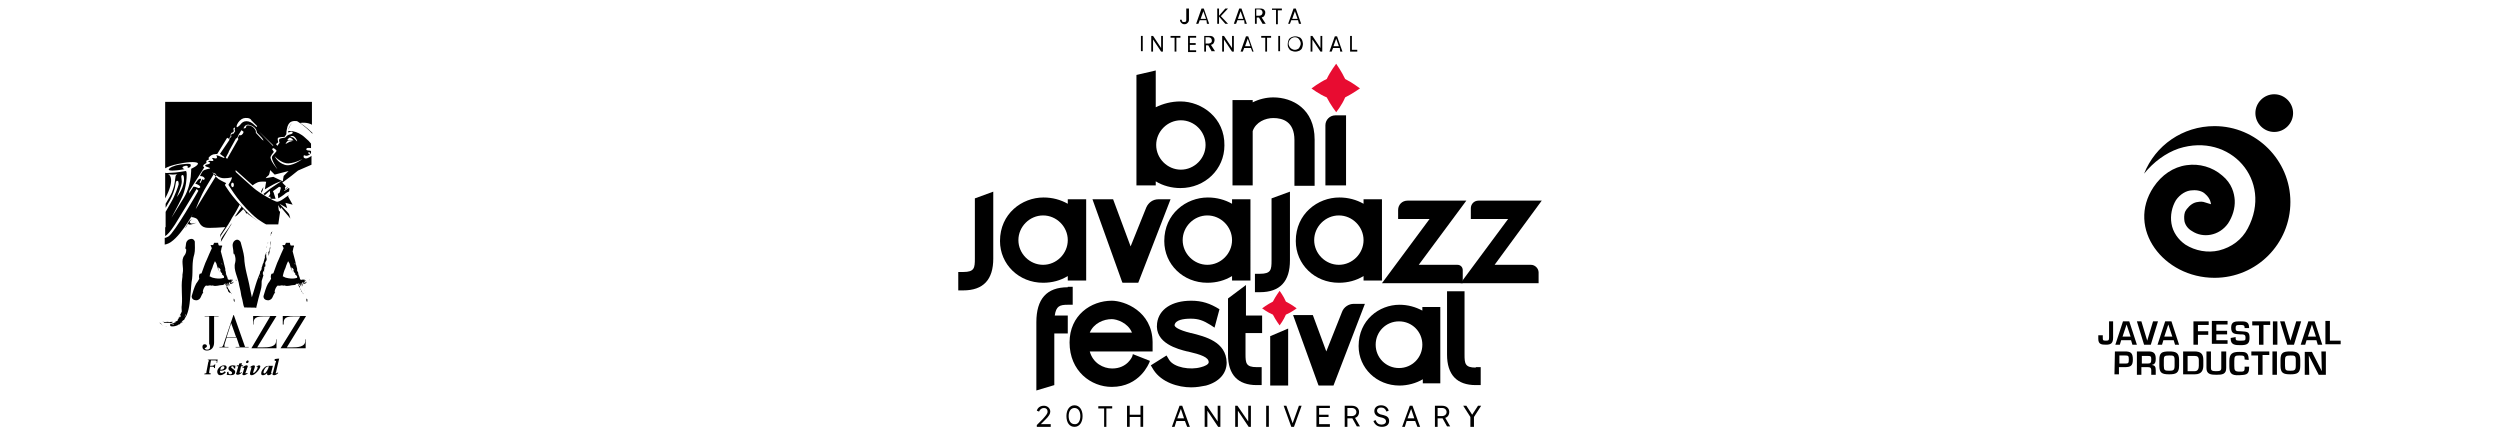 <?xml version="1.0" encoding="utf-8"?>
<!-- Generator: Adobe Illustrator 24.3.0, SVG Export Plug-In . SVG Version: 6.00 Build 0)  -->
<svg version="1.1" id="Layer_1" xmlns="http://www.w3.org/2000/svg" xmlns:xlink="http://www.w3.org/1999/xlink" x="0px" y="0px"
	 viewBox="0 0 557 97" style="enable-background:new 0 0 557 97;" xml:space="preserve">
<style type="text/css">
	.st0{fill:#E80C31;}
</style>
<g>
	<g>
		<g>
			<g>
				<path d="M485.4,33.1c11.5-3.7,21.1,7.1,15.4,17.8c-1.3,2.5-3.6,4.2-6.4,4.9c-2.5,0.6-5.3,0.1-7.5-1.3c-1.6-1.1-2.8-2.8-3.1-4.7
					c-0.3-1.8,0.1-3.7,1-5.2c0.9-1.3,2.3-2.2,3.7-2.2c1.1-0.1,2.2,0.2,2.8,0.8c1.3,1.1,1.3,2.3,1.3,2.3l-1.3-0.4
					c-0.5-0.2-1.1-0.2-1.6-0.1c-1,0.1-1.8,0.7-2.5,1.6c-0.1,0.2-0.3,0.4-0.4,0.7c-0.2,0.6-0.2,1.3-0.1,2c0.2,0.9,0.8,1.7,1.7,2.2
					c2.4,1.6,6,1.1,8-1.7c1-1.5,1.6-3.4,1.5-5.2c-0.1-1.5-0.6-3.7-2.8-5.5c-2.2-1.9-5.1-2.7-7.9-2.3c-3,0.4-5.6,2.2-7.4,4.9
					c-6.1,9.2,2.2,20.2,13.6,20.2c9.4,0,16.9-7.6,16.9-16.9s-7.6-16.9-16.9-16.9c-7.1,0-13.2,4.3-15.7,10.6
					C479.8,36.1,482.5,34.1,485.4,33.1z"/>
			</g>
			<path d="M510.9,25.2c0,2.3-1.9,4.2-4.2,4.2c-2.3,0-4.2-1.9-4.2-4.2s1.9-4.2,4.2-4.2S510.9,22.9,510.9,25.2z"/>
		</g>
		<g>
			<path d="M470.8,71.6v3.6c0,1.3-0.5,1.6-1.6,1.6c-1,0-1.7-0.1-1.7-1.3v-0.8h1v0.4c0,0.7,0,0.8,0.7,0.8c0.6,0,0.7-0.1,0.7-0.7v-3.6
				H470.8z"/>
			<path d="M472.6,75.8l-0.3,1h-1l1.7-5.2h1.4l1.7,5.2h-1l-0.3-1H472.6z M473.8,72.3L473.8,72.3l-0.9,2.7h1.8L473.8,72.3z"/>
			<path d="M480.8,71.6l-1.6,5.2h-1.5l-1.6-5.2h1l1.3,4.3l0,0l1.3-4.3H480.8L480.8,71.6z"/>
			<path d="M482,75.8l-0.3,1h-1l1.7-5.2h1.4l1.7,5.2h-0.9l-0.3-1H482z M483.1,72.3L483.1,72.3l-0.9,2.7h1.8L483.1,72.3z"/>
			<path d="M489.7,73.8h2.3v0.8h-2.3v2.2h-1v-5.2h3.4v0.8h-2.4V73.8L489.7,73.8z"/>
			<path d="M493.8,73.7h2.4v0.8h-2.4v1.3h2.5v0.8h-3.5v-5.1h3.5v0.8h-2.5V73.7L493.8,73.7z"/>
			<path d="M498.1,75.1v0.2c0,0.6,0.2,0.6,1.2,0.6s1-0.1,1-0.7c0-0.7-0.4-0.7-1.2-0.7c-1.1-0.1-2,0-2-1.5c0-1.4,0.9-1.4,2.1-1.4
				c1,0,1.9,0,1.9,1.4v0.1h-1V73c0-0.5-0.2-0.6-0.9-0.6c-1,0-1.1,0.1-1.1,0.7s0.1,0.7,1.1,0.7c1.6,0.1,2,0.1,2,1.5s-0.7,1.6-2,1.6
				c-1.1,0-2.2,0-2.2-1.4v-0.2L498.1,75.1L498.1,75.1z"/>
			<path d="M504.3,76.8h-1v-4.3h-1.5v-0.9h4v0.8h-1.5V76.8L504.3,76.8z"/>
			<path d="M507.4,76.8h-1v-5.2h1V76.8L507.4,76.8z"/>
			<path d="M512.7,71.6l-1.6,5.2h-1.5l-1.6-5.2h1l1.3,4.3l0,0l1.3-4.3H512.7L512.7,71.6z"/>
			<path d="M513.9,75.8l-0.3,1h-1l1.7-5.2h1.4l1.7,5.2h-1l-0.3-1H513.9z M515.1,72.3L515.1,72.3l-0.9,2.7h1.8L515.1,72.3z"/>
			<path d="M519.1,75.9h2.4v0.8h-3.4v-5.2h1V75.9L519.1,75.9z"/>
			<path d="M471.2,78.3h2.2c1.3,0,1.8,0.3,1.8,1.8c0,1.4-0.5,1.7-1.8,1.7h-1.3v1.6h-1L471.2,78.3L471.2,78.3z M473.5,81
				c0.7,0,0.8-0.1,0.8-0.9s-0.1-0.9-0.8-0.9h-1.3V81H473.5L473.5,81z"/>
			<path d="M477.1,81.8v1.7h-1v-5.2h2.6c1.1,0,1.6,0.4,1.6,1.6c0,0.7-0.1,1.3-0.9,1.4l0,0c0.7,0.1,0.9,0.4,0.9,1.2v1h-1v-1
				c0-0.4-0.1-0.7-0.7-0.7H477.1L477.1,81.8z M478.4,81c0.7,0,0.9-0.1,0.9-0.9c0-0.7-0.1-0.8-0.8-0.8h-1.3V81H478.4z"/>
			<path d="M485.5,80.2v1.3c0,1.6-0.7,1.9-2.2,1.9c-1.6,0-2.2-0.3-2.2-1.9v-1.3c0-1.6,0.5-1.9,2.2-1.9
				C484.8,78.3,485.5,78.6,485.5,80.2z M482.1,80.2v1.3c0,1,0.2,1.1,1.2,1.1c0.9,0,1.2-0.1,1.2-1.1v-1.3c0-1-0.3-1-1.2-1
				C482.2,79.2,482.1,79.4,482.1,80.2z"/>
			<path d="M486.4,78.3h2.5c1.4,0,2,0.5,2,1.9v1.2c0,1-0.3,2-1.9,2h-2.6V78.3L486.4,78.3z M489,82.7c0.7,0,0.9-0.6,0.9-1.2v-1.2
				c0-0.8-0.3-1-1-1h-1.5v3.4L489,82.7L489,82.7z"/>
			<path d="M496,78.3V82c0,1.4-0.9,1.5-2.2,1.5c-1.2,0-2.2-0.1-2.2-1.5v-3.7h1V82c0,0.5,0.2,0.7,1.1,0.7s1.2-0.1,1.2-0.7v-3.7H496z"
				/>
			<path d="M500.1,80.1v-0.2c0-0.6-0.2-0.7-1.1-0.7c-1,0-1.2,0.1-1.2,1.2v1.1c0,1,0.1,1.3,1.2,1.3c0.8,0,1.1,0,1.1-0.7v-0.4h1V82
				c0,1.6-0.9,1.5-2.2,1.6c-1.8,0.1-2.2-0.5-2.2-2v-1.2c0-1.6,0.7-2,2.2-2c1.3,0,2,0,2.1,1.5v0.3L500.1,80.1L500.1,80.1z"/>
			<path d="M504.1,83.5h-1v-4.3h-1.5v-0.9h4v0.8h-1.5V83.5L504.1,83.5z"/>
			<path d="M507.3,83.5h-1v-5.2h1V83.5z"/>
			<path d="M512.5,80.2v1.3c0,1.6-0.7,1.9-2.2,1.9c-1.6,0-2.2-0.3-2.2-1.9v-1.3c0-1.6,0.5-1.9,2.2-1.9
				C511.8,78.3,512.5,78.6,512.5,80.2z M509.1,80.2v1.3c0,1,0.2,1.1,1.2,1.1c0.9,0,1.2-0.1,1.2-1.1v-1.3c0-1-0.3-1-1.2-1
				C509.3,79.2,509.1,79.4,509.1,80.2z"/>
			<path d="M517.2,78.3h1v5.2h-1.6l-2.2-4.3l0,0l0.1,4.3h-1v-5.1h1.6l2.2,4.3l0,0L517.2,78.3z"/>
		</g>
	</g>
	<g>
		<g>
			<g>
				<g>
					<g>
						<path d="M36.2,72.5l0.2,0.1c-0.1,0-0.1-0.1-0.1-0.1C36.3,72.5,36.2,72.5,36.2,72.5z"/>
						<polygon points="36.7,72.7 36.7,72.7 36.8,72.7 						"/>
						<path d="M37.1,72.8c-0.1-0.1-0.1-0.1-0.2-0.1C37,72.8,37.1,72.8,37.1,72.8z"/>
						<path d="M36.8,72.6C36.8,72.7,36.8,72.7,36.8,72.6L36.8,72.6l0.2,0.1L36.8,72.6z"/>
						<path d="M36.8,72.6L36.8,72.6L36.8,72.6z"/>
						<path d="M37.1,71.9C37.2,71.9,37.1,72.1,37.1,71.9c0.3,0.1,0.5,0,0.6,0c0.1-0.1,0.1,0.2,0.3,0.1c0.2,0,0.7-0.3,0.4-0.3
							c-0.4,0-0.7,0.1-1,0c-0.3,0-0.7,0.1-1,0c-0.1,0-0.1-0.1-0.2-0.1c0.1,0.1,0.1,0.1,0.3,0.2C36.6,72,36.8,71.9,37.1,71.9z"/>
						<path d="M35.5,71.9C35.6,71.9,35.6,72,35.5,71.9c0.2,0.2,0.4,0.3,0.6,0.4v-0.1c-0.1-0.1-0.1,0-0.1,0.1
							C35.9,72.1,35.7,71.9,35.5,71.9C35.6,71.7,35.5,71.8,35.5,71.9z"/>
						<path d="M38.1,72.7c0.6,0.1,1.2-0.1,1.6-0.3c0-0.1,0-0.1,0.1-0.1s0.1,0,0.1,0l0.2-0.1l0.1-0.1l0,0c0-0.1,0-0.1-0.1-0.1H40h0.1
							c0,0,0.1,0,0.1-0.1s0.1-0.1,0.1-0.1c-0.1,0.1-0.1,0.1-0.1,0.1L40.1,72v0.1c0.1-0.1,0.3-0.2,0.4-0.4l0.1-0.1
							c0.1-0.1,0.1-0.2,0.2-0.2l0.1-0.1l0,0H41l0.2-0.4c0-0.1,0-0.2,0-0.3c0,0,0.1,0,0.1-0.1c-0.1-0.1-0.1-0.1-0.1-0.1
							c-0.1,0.1-0.2,0.1-0.2,0.1c-0.1,0.1,0.1,0.3-0.1,0.3c0.2,0,0-0.2,0.1-0.3c0.1-0.1,0.1-0.1,0.2-0.1c0-0.1,0.1-0.3,0.2-0.4
							c0.1,0.2-0.1,0.3-0.2,0.4c0,0.1,0,0.1,0.1,0.1c-0.1,0-0.1,0.1-0.1,0.1c0,0.1,0,0.2,0,0.3c0.1-0.2,0.3-0.5,0.4-0.7
							c0.7-1.7,0.7-3.4,0.9-5.2c0.1-1,0.1-1.9,0.3-2.9c0.2-1.9-0.1-3.6,0.5-5.5c0.2-0.7,0.1-2.1,0.1-2.8c-0.4-1-1.3-0.4-1.4-0.4
							c-0.8,0.6-0.4,1-0.8,2.2c0.3-0.8,0.5,0.6-0.1,1.3c-0.9,1.1-0.1,2.6-0.4,4c-0.1,0.3,0,0.7-0.1,1.1c-0.3,2.1,0.1,4.1-0.1,6
							c-0.1,0.5,0,1,0,1.4c-0.1,0.3-0.3,0.6-0.4,0.8c-0.1,0.3-0.2,0.6-0.4,0.9c0.1-0.3,0.2-0.5,0.4-0.9c0.1-0.2,0.2,0.3,0.1,0.4
							c0,0.1-0.3,0.1-0.3,0.1c-0.1,0.1-0.1,0.3-0.1,0.4S39.7,71,39.7,71c-0.1,0.1-0.1,0.5-0.2,0.5c-0.1,0-0.2,0.1-0.3,0.1
							s-0.1,0-0.1,0.1S39,71.8,39,71.8c0.1,0.1,0.1,0.1,0.1,0.2c-0.1,0-0.1-0.1-0.2-0.1c0.1,0,0.1,0.1,0.2,0.1
							C39,71.9,39,71.9,39,71.8c-0.2,0.2-0.6,0.3-1,0.4l0,0c0.2,0,0.4,0.1,0.7,0.1c-0.1-0.1-0.1-0.1,0-0.1l0.1,0.1
							c-0.2,0.1-0.4,0.1-0.6-0.1l-0.1,0.1C38,72.2,38,72.2,38,72.2h-0.1C37.8,72.6,38.1,72.7,38.1,72.7z"/>
						<path d="M40.4,72L40.4,72l0.3-0.2C40.5,71.7,40.4,71.8,40.4,72z"/>
					</g>
				</g>
				<g>
					<g>
						<path d="M59.7,54l-0.1,0.3c0-0.1,0.1-0.1,0.1-0.1C59.8,54.1,59.7,54.1,59.7,54z"/>
						<polygon points="59.5,54.6 59.5,54.7 59.5,54.7 						"/>
						<path d="M59.4,55.2c0.1-0.1,0.1-0.2,0.1-0.3C59.4,55,59.4,55,59.4,55.2z"/>
						<path d="M59.6,54.7C59.5,54.7,59.5,54.7,59.6,54.7L59.6,54.7L59.6,54.7C59.5,54.8,59.5,54.7,59.6,54.7z"/>
						<path d="M59.6,54.7L59.6,54.7L59.6,54.7z"/>
						<path d="M60.3,55.1c0,0.1-0.2,0-0.2,0.1c0,0.3,0,0.5-0.1,0.7c0,0.1-0.3,0.2-0.2,0.4c0,0.3,0.1,1,0.1,0.6
							c0.1-0.6,0.2-1,0.3-1.5c0.1-0.4,0.1-0.9,0.1-1.3c0-0.1,0.1-0.2,0.1-0.4c-0.1,0.1-0.1,0.3-0.2,0.4
							C60.2,54.4,60.3,54.7,60.3,55.1z"/>
						<path d="M60.5,51.7C60.5,51.8,60.5,51.8,60.5,51.7c-0.2,0.3-0.2,0.5-0.2,0.8l0.1-0.1c0-0.1,0-0.1-0.1-0.1
							c0.2-0.2,0.3-0.5,0.4-0.8C60.6,51.7,60.5,51.7,60.5,51.7z"/>
						<polygon points="60.7,51.5 60.7,51.7 60.7,51.7 						"/>
						<path d="M59.3,56.4c-0.2,0.7-0.4,1.4-0.6,2.1c0,0.1,0.1,0.1,0,0.1c-0.1,0.1-0.1,0.1-0.1,0.1L58.5,59v0.1l0,0
							c0,0.1,0.1,0.1,0.1,0l0.1-0.1l-0.1,0.1c-0.1,0.1-0.1,0.1-0.1,0.1s-0.1,0.2-0.1,0.3c0-0.1,0.1-0.2,0.1-0.3v-0.1V59l-0.2,0.7
							v0.1c0,0.1-0.1,0.3-0.1,0.4l-0.1,0.1l0,0L58,60.4l-0.1,0.5c0,0.1,0,0.2,0,0.4l-0.1,0.1c0.1,0.1,0.1,0.1,0.1,0.2
							c0.1-0.1,0.2-0.1,0.2-0.2c0.1-0.1-0.1-0.3,0.1-0.4c-0.2,0.1,0.1,0.3-0.1,0.4c-0.1,0.1-0.1,0.1-0.2,0.2c0,0.1-0.1,0.4-0.2,0.5
							c0-0.2,0.1-0.4,0.2-0.5c0-0.1,0-0.1-0.1-0.2c0.1,0,0.1-0.1,0.1-0.1c0-0.1,0-0.2,0-0.4l-0.4,1c-0.4,1-0.7,2.1-1,3.1L56,66.6
							l-0.3,0.8l-0.1,0.4L55.5,68l-0.1,0.1l0,0l0,0l0,0l0,0c-0.9,0,1.2,0,1,0l0,0V68c-0.2-1.3-0.4-2.5-0.7-3.7
							c-0.4-2.4-1.2-4.4-1.3-7c-0.1-1-0.6-2.6-0.8-3.4c-0.7-1-1.4-0.2-1.5-0.1c-0.6,0.9,0,1.3-0.1,3c0-1,0.7,0.6,0.4,1.7
							c-0.5,1.6,0.7,3.4,0.9,5.1c0.1,0.4,0.2,0.9,0.3,1.3c0.1,0.7,0.2,1.3,0.4,1.9l0.2,1l0.1,0.4l0.1,0.2v0.1l0,0l0,0l0,0
							c5.4,0.1,1.5,0,2.7,0.1l0,0l0,0v-0.1c0.3-1.3,0.6-2.5,1-3.9c0.2-0.7,0.2-1.4,0.2-2c0.1-0.4,0.3-0.9,0.4-1.3
							c0.1-0.6,0.2-1,0.3-1.6c-0.1,0.5-0.1,0.9-0.3,1.5c-0.1,0.4-0.2-0.4-0.1-0.6c0-0.1,0.3-0.2,0.2-0.4c0.1-0.2,0.1-0.5,0.1-0.7
							c0-0.1,0.2-0.1,0.2-0.1c0.1-0.4-0.1-0.7,0-0.9c0.1-0.1,0.1-0.3,0.2-0.4c0.1-0.1,0.1-0.1,0.1-0.3v-0.2c-0.1,0-0.1,0-0.2,0
							c0.1-0.1,0.1-0.2,0.1-0.3c-0.1,0.1-0.1,0.2-0.1,0.3c0.1,0,0.1,0,0.2,0C59.3,57.4,59.3,56.8,59.3,56.4L59.3,56.4
							c0,0.2-0.1,0.5-0.3,0.7c0.1-0.1,0.1-0.1,0.1,0.1L59,57.3c0-0.3,0-0.5,0.2-0.7C59.2,56.5,59.2,56.4,59.3,56.4
							C59.3,56.3,59.4,56.3,59.3,56.4l0.2-0.2C59.5,56,59.3,56.4,59.3,56.4z"/>
						<path d="M58.4,59.4L58.4,59.4l-0.2,0.4C58.3,59.7,58.4,59.5,58.4,59.4z"/>
					</g>
				</g>
				<path d="M68.3,62.1L68.3,62.1L68.3,62.1C68.3,62.2,68.3,62.2,68.3,62.1z M69,62.4c-0.1-0.1-0.1-0.1-0.2,0H69
					C69,62.5,69,62.4,69,62.4C69,62.5,69,62.5,69,62.4C69.1,62.4,69.1,62.4,69,62.4C69,62.3,69,62.4,69,62.4z M69.1,62.4L69.1,62.4
					L69.1,62.4L69.1,62.4L69.1,62.4z M68.1,62.1L68.1,62.1C68,62.2,68.1,62.2,68.1,62.1z M68.2,62.1L68.2,62.1L68.2,62.1
					C68.2,62.2,68.1,62.1,68.2,62.1z M68.4,62.8C68.5,62.8,68.5,62.8,68.4,62.8L68.4,62.8c-0.1-0.1-0.2,0.1-0.3,0.2
					c0,0,0-0.2-0.1-0.1S67.9,63,67.8,63c0,0.1-0.1-0.2-0.1-0.1s-0.2,0.4-0.1,0.4c0.1-0.1,0.3-0.1,0.4-0.1
					C68.2,63,68.3,62.9,68.4,62.8z M68.2,62.1L68.2,62.1L68.2,62.1L68.2,62.1z M68.2,62.1L68.2,62.1L68.2,62.1L68.2,62.1z
					 M68.3,66.5L68.3,66.5C68.3,66.7,68.3,66.7,68.3,66.5c-0.1,0.4,0,0.6,0.1,0.8c0.1-0.1,0.1-0.1,0.1-0.1c-0.1-0.1-0.1-0.1-0.1-0.1
					C68.6,66.9,68.5,66.7,68.3,66.5z M67.9,64.7L67.9,64.7L67.9,64.7L67.9,64.7z M67.8,64.5c0-0.1-0.1-0.1-0.1-0.2
					C67.8,64.4,67.8,64.5,67.8,64.5z M68,65.2C68,65.3,68.1,65.3,68,65.2V65C68,65.1,68,65.1,68,65.2z M67.1,64.8
					C67,64.7,67.2,64.7,67.1,64.8c0-0.3-0.2-0.5-0.3-0.6s0.1-0.3,0-0.4s-0.1-0.1-0.2-0.3c0.1,0,0.1-0.1,0.2-0.1
					c0.1,0.1,0.1,0.3,0.3,0.4l0,0C67,63.7,67,63.4,67,63.2c0-0.1,0.1-0.1,0.1-0.1c0.1,0.1,0.1,0.3,0.1,0.4l0.1,0.1
					c0,0.1-0.1,0.1-0.1,0.1l0.1,0.1c0.1-0.1,0.1-0.5,0.1-0.5c-0.1-0.1-0.1-0.3-0.1-0.4c0,0,0,0,0.1,0l0.1,0.1h0.1l0.1-0.1
					c0.1-0.1,0.3-0.2,0.4-0.4l0,0c-0.1,0-0.1,0-0.2-0.1c0.1,0.1,0.1,0.1,0,0.1l-0.1-0.1c0.1-0.1,0.1-0.1,0.2,0.1c0,0,0-0.1,0.1-0.1
					v0.1H68c-0.1-0.1-0.1-0.2-0.1-0.2c-0.2,0-0.4,0-0.6,0c0,0.1,0,0.1-0.1,0.1c0-0.1,0-0.1-0.1-0.1H67l0,0l0,0v0.1v-0.1l0,0l0,0l0,0
					l0,0l0,0l0,0h-0.1c-0.1-0.2-0.1-0.4-0.2-0.7c-0.1,0-0.1-0.1-0.1-0.1c0-0.1,0-0.1,0-0.1l-0.1-0.2l-0.1-0.1l0,0
					c-0.1-0.1-0.1,0-0.1,0l-0.1,0.1c0,0,0-0.1,0.1-0.1c0-0.1,0-0.1,0-0.1l-0.1-0.1c0,0,0,0.1,0.1,0.1l0,0l0.1,0.1l0.1,0.1l-0.1-0.6
					l-0.1-0.1c-0.1-0.1-0.1-0.2-0.1-0.4V60l0,0v-0.1l-0.1-0.4l-0.2-0.8c-0.2-1-0.5-1.8-0.7-2.7v-0.1c0.1-0.1,0.1-0.2,0.1-0.4
					l0.1-0.4l0.1-0.2v-0.2l0,0l0,0c-0.2,0-0.4,0-0.7,0l-0.1-0.1l-0.1-0.4v-0.1l0,0l0,0l0,0c-0.1,0-1.6,0-0.9,0l0,0l0,0v0.1l-0.1,0.1
					l-0.1,0.3c-2.1,0,0.3,0-0.6,0l0,0l0,0l0,0l0.3,0.7c-0.4,0.8-0.7,1.6-1.1,2.5c-0.5,1-0.8,2.1-1.2,3.1c-0.1,0-0.2,0.1-0.4,0.1
					c-0.2,0.3-0.2,0.8-0.1,1.1c-0.2,0.4-0.4,0.7-0.7,1.1c-0.4,0.7-0.8,2.1-1,2.8c0,1,1.1,0.9,1.2,0.9c1-0.3,0.7-0.9,1.5-1.9
					c-0.4,0.6-0.2-0.9,0.5-1.4c0.4,0.2,0.7-0.1,1.1,0c0.1,0.1,0.2,0,0.4,0c0.7,0.3,1.4-0.1,2.2-0.1c0.2,0,0.4-0.2,0.5-0.3
					s0.2,0.1,0.3,0.1c0.1,0.4,0.3,0.7,0.5,1.1c0.2,0.3,0.4,0.6,0.6,1c0.1,0.1,0.1,0.2,0.1,0.3c0-0.1,0-0.3-0.1-0.4
					C67.5,65.3,67.2,65.1,67.1,64.8z M65.7,58.6c0.1,0.1,0.1,0.3,0.1,0.4C65.7,58.9,65.6,58.8,65.7,58.6z M64.3,62
					c-0.4-0.1-0.7-0.1-1-0.3c-0.1-0.1-0.2-0.1-0.3-0.1c0.1-0.6,0.3-1.3,0.6-1.9c0.1-0.3,0.2-0.7,0.4-1.1c0.1-0.1,0.1-0.3,0.2-0.4
					c0.1,0.1,0.2,0.4,0.3,0.5c0.1,0.4,0.2,0.7,0.3,1c0.1,0.4,0.4,0.8,0.6,1.2c-0.2-0.4-0.4-0.7-0.5-1.2c-0.1-0.3,0.4,0.1,0.5,0.3
					c0.1,0.1-0.1,0.3,0,0.4c0.1,0.2,0.2,0.4,0.4,0.5c0.1,0.1-0.1,0.1-0.1,0.1c0.1,0.3,0.5,0.4,0.5,0.6c0,0.1,0,0.2,0,0.3
					C65.5,62.1,65,62.1,64.3,62z M66.1,62.3C66.1,62.3,66.1,62.2,66.1,62.3L66.1,62.3C66.2,62.4,66.2,62.4,66.1,62.3
					C66.1,62.4,66.1,62.3,66.1,62.3z M66.4,63.3c0.1-0.1,0.1-0.2,0.1-0.2c0-0.1,0.1,0.2,0.1,0.1h0.1c0,0.1,0.1,0.1,0.1,0.1
					c-0.1,0-0.1,0.1-0.2,0.1S66.4,63.4,66.4,63.3z M68.6,67.5L68.6,67.5L68.6,67.5L68.6,67.5L68.6,67.5z M67.8,64.7
					C67.8,64.6,67.9,64.6,67.8,64.7L67.8,64.7C67.9,64.6,67.8,64.7,67.8,64.7z M67.9,64.7L67.9,64.7L67.9,64.7L67.9,64.7z
					 M67.8,64.7C67.8,64.8,67.7,64.8,67.8,64.7L67.8,64.7z"/>
				<path d="M52.1,62.1L52.1,62.1C52,62.1,52,62.1,52.1,62.1C52.1,62.2,52.1,62.2,52.1,62.1z M52.7,62.4c-0.1-0.1-0.1-0.1-0.2,0
					l0.1,0.1c0.1,0,0.1-0.1,0-0.1C52.7,62.5,52.7,62.5,52.7,62.4L52.7,62.4C52.7,62.3,52.7,62.4,52.7,62.4z M52.8,62.4L52.8,62.4
					L52.8,62.4L52.8,62.4L52.8,62.4z M51.8,62.1L51.8,62.1C51.8,62.2,51.8,62.2,51.8,62.1z M51.9,62.1L51.9,62.1L51.9,62.1
					C51.9,62.2,51.8,62.1,51.9,62.1z M52.1,62.8C52.2,62.8,52.2,62.8,52.1,62.8L52.1,62.8c-0.1-0.1-0.2,0.1-0.3,0.2
					c0,0,0-0.2-0.1-0.1S51.6,63,51.5,63c0,0.1-0.1-0.2-0.1-0.1c-0.1,0.1-0.2,0.4-0.1,0.4c0.1-0.1,0.3-0.1,0.4-0.1
					C51.9,63,52,62.9,52.1,62.8z M51.9,62.1L51.9,62.1L51.9,62.1L51.9,62.1z M51.9,62.1L51.9,62.1L51.9,62.1L51.9,62.1z M52.1,66.5
					L52.1,66.5C52.1,66.7,52.1,66.7,52.1,66.5c-0.1,0.4,0,0.6,0.1,0.8c0.1-0.1,0.1-0.1,0.1-0.1c-0.1-0.1-0.1-0.1-0.1-0.1
					C52.4,66.9,52.2,66.7,52.1,66.5z M51.6,64.7L51.6,64.7L51.6,64.7L51.6,64.7z M51.5,64.5c0-0.1-0.1-0.1-0.1-0.2
					C51.5,64.4,51.5,64.5,51.5,64.5z M51.8,65.2C51.8,65.3,51.9,65.3,51.8,65.2V65C51.8,65.1,51.8,65.1,51.8,65.2z M50.8,64.8
					C50.7,64.7,50.9,64.7,50.8,64.8c0-0.3-0.2-0.5-0.3-0.6s0.1-0.3,0-0.4s-0.1-0.1-0.2-0.3c0.1,0,0.1-0.1,0.2-0.1
					c0.1,0.1,0.1,0.3,0.3,0.4l0,0c-0.1-0.1-0.1-0.4-0.1-0.6c0-0.1,0.1-0.1,0.1-0.1c0.1,0.1,0.1,0.3,0.1,0.4l0.1,0.1
					c0,0.1-0.1,0.1-0.1,0.1l0.1,0.1c0.1-0.1,0.1-0.5,0.1-0.5C51,63.2,51,63,51,62.9c0,0,0,0,0.1,0l0.1,0.1h0.1l0.1-0.1
					c0.1-0.1,0.3-0.2,0.4-0.4l0,0c-0.1,0-0.1,0-0.2-0.1c0.1,0.1,0.1,0.1,0,0.1l-0.1-0.1c0.1-0.1,0.1-0.1,0.2,0.1c0,0,0-0.1,0.1-0.1
					v0.1h0.1c-0.1-0.1-0.1-0.2-0.1-0.2c-0.2,0-0.4,0-0.6,0c0,0.1,0,0.1-0.1,0.1c0-0.1,0-0.1-0.1-0.1h-0.1l0,0l0,0v0.1v-0.1l0,0l0,0
					l0,0l0,0l0,0l0,0h-0.1c-0.1-0.2-0.1-0.4-0.2-0.7c-0.1,0-0.1-0.1-0.1-0.1v-0.1l-0.1-0.2l-0.1-0.1l0,0c-0.1-0.1-0.1,0-0.1,0
					l-0.1,0.1c0,0,0-0.1,0.1-0.1c0-0.1,0-0.1,0-0.1l-0.1-0.1c0,0,0,0.1,0.1,0.1l0,0l0.1,0.1l0.1,0.1l-0.1-0.6v-0.1
					c-0.1-0.1-0.1-0.2-0.1-0.4V60l0,0v-0.1l-0.1-0.4l-0.2-0.8c-0.2-1-0.5-1.8-0.7-2.7v-0.1c0.1-0.1,0.1-0.2,0.1-0.4l0.1-0.4l0.1-0.2
					v-0.2l0,0l0,0c-0.2,0-0.4,0-0.7,0l-0.1-0.1l-0.1-0.4v-0.1l0,0l0,0l0,0c-0.1,0-1.6,0-0.9,0l0,0l0,0v0.1l-0.1,0.1l-0.1,0.3
					c-2.1,0,0.3,0-0.6,0l0,0l0,0l0,0l0.3,0.7c-0.4,0.8-0.7,1.6-1.1,2.5c-0.5,1-0.8,2.1-1.2,3.1c-0.1,0-0.2,0.1-0.4,0.1
					c-0.2,0.3-0.2,0.8-0.1,1.1c-0.2,0.4-0.4,0.7-0.7,1.1c-0.4,0.7-0.8,2.1-1,2.8c0,1,1.1,0.9,1.2,0.9c1-0.3,0.7-0.9,1.5-1.9
					c-0.4,0.6-0.2-0.9,0.5-1.4c0.4,0.2,0.7-0.1,1.1,0c0.1,0.1,0.2,0,0.4,0c0.7,0.3,1.4-0.1,2.2-0.1c0.2,0,0.4-0.2,0.5-0.3
					s0.2,0.1,0.3,0.1c0.1,0.4,0.3,0.7,0.5,1.1c0.2,0.3,0.4,0.6,0.6,1c0.1,0.1,0.1,0.2,0.1,0.3c0-0.1,0-0.3-0.1-0.4
					C51.2,65.3,50.9,65.1,50.8,64.8z M49.4,58.6c0.1,0.1,0.1,0.3,0.1,0.4C49.4,58.9,49.4,58.8,49.4,58.6z M48,62
					c-0.4-0.1-0.7-0.1-1-0.3c-0.1-0.1-0.2-0.1-0.3-0.1c0.1-0.6,0.3-1.3,0.6-1.9c0.1-0.3,0.2-0.7,0.4-1.1c0.1-0.1,0.1-0.3,0.2-0.4
					c0.1,0.1,0.2,0.4,0.3,0.5c0.1,0.4,0.2,0.7,0.3,1c0.1,0.4,0.4,0.8,0.6,1.2c-0.2-0.4-0.4-0.7-0.5-1.2c-0.1-0.3,0.4,0.1,0.5,0.3
					c0.1,0.1-0.1,0.3,0,0.4c0.1,0.2,0.2,0.4,0.4,0.5c0.1,0.1-0.1,0.1-0.1,0.1c0.1,0.3,0.5,0.4,0.5,0.6c0,0.1,0,0.2,0,0.3
					C49.2,62.1,48.7,62.1,48,62z M49.8,62.3C49.8,62.3,49.8,62.2,49.8,62.3L49.8,62.3C49.9,62.4,49.9,62.4,49.8,62.3
					C49.8,62.4,49.8,62.3,49.8,62.3z M50.1,63.3c0.1-0.1,0.1-0.2,0.1-0.2c0-0.1,0.1,0.2,0.1,0.1h0.1c0,0.1,0.1,0.1,0.1,0.1
					c-0.1,0-0.1,0.1-0.2,0.1C50.2,63.4,50.1,63.4,50.1,63.3z M52.3,67.5L52.3,67.5L52.3,67.5L52.3,67.5L52.3,67.5z M51.5,64.7
					C51.5,64.6,51.6,64.6,51.5,64.7L51.5,64.7L51.5,64.7z M51.6,64.7L51.6,64.7L51.6,64.7L51.6,64.7z M51.5,64.7
					C51.5,64.8,51.4,64.8,51.5,64.7L51.5,64.7z"/>
				<g>
					<path d="M46.6,70.5h-1v-0.1h3.1v0.1h-1v5.8c0,1.1-0.6,1.8-1.6,1.8c-0.7,0-1-0.4-1-0.8s0.2-0.6,0.5-0.6c0.2,0,0.5,0.1,0.5,0.4
						c0,0.4-0.5,0.4-0.5,0.5s0.2,0.3,0.5,0.3c0.4,0,0.7-0.1,0.7-0.6s-0.2-0.6-0.2-0.7V70.5L46.6,70.5z"/>
					<path d="M52.7,75.2h-2.2l-0.4,1.3C50,76.7,50,76.9,50,77.1s0.1,0.2,0.4,0.2h0.5v0.1h-2v-0.1h0.3c0.3,0,0.4,0,0.6-0.6l2.2-6.5
						h0.1l2.5,7.1h0.8v0.1h-2.9v-0.1h0.9L52.7,75.2z M51.5,72L51.5,72l-1,3.1h2.1L51.5,72z"/>
					<path d="M60.2,70.5h-1.6c-2.1,0-2.1,0.8-2.1,1.8h-0.1v-1.9h5.2l-4.3,7h1.2c1.3,0,3-0.1,3-1.4v-0.4h0.1v2H56L60.2,70.5z"/>
					<path d="M66.9,70.5h-1.6c-2.1,0-2.1,0.8-2.1,1.8H63v-1.9h5.2l-4.3,7H65c1.3,0,3-0.1,3-1.4v-0.4h0.1v2h-5.6L66.9,70.5z"/>
				</g>
			</g>
			<g>
				<path d="M46,80.1c0.4,0,0.7,0,1.2,0s0.8,0,1.3,0c-0.1,0.6-0.1,0.3-0.1,0.7h-0.2c0-0.1,0.1-0.1,0.1-0.2c0-0.2-0.1-0.3-0.4-0.3H47
					l-0.2,1.2c0.1,0,0.1,0,0.2,0c0.6,0,0.7-0.1,0.8-0.3H48c-0.1,0.2-0.1,0.6-0.1,0.8h-0.2c0-0.1,0-0.1,0-0.1c0-0.1-0.1-0.2-0.4-0.2
					c-0.1,0-0.3,0-0.5,0l-0.2,1.2c0,0.1,0,0.1,0,0.1c0,0.1,0.1,0.2,0.3,0.2H47l-0.1,0.2c-0.2,0-0.5,0-0.7,0s-0.5,0-0.7,0l0.1-0.2
					c0.4,0,0.4-0.1,0.4-0.4l0.4-2.1c0.1-0.1,0.1-0.3,0.1-0.4C46.5,80.2,46.4,80.1,46,80.1L46,80.1L46,80.1z"/>
				<path d="M50.3,83c-0.4,0.4-0.9,0.6-1.2,0.6c-0.5,0-0.7-0.4-0.7-0.8c0-0.6,0.7-1.4,1.5-1.4c0.4,0,0.6,0.1,0.6,0.5
					s-0.6,0.7-1.2,0.7c-0.1,0-0.2,0-0.3,0c0,0.1,0,0.1,0,0.1c0,0.4,0.2,0.4,0.4,0.4s0.4-0.1,0.7-0.4L50.3,83z M49.1,82.4
					c0.3,0,0.9-0.1,0.9-0.6c0-0.1-0.1-0.2-0.2-0.2C49.4,81.5,49.1,81.9,49.1,82.4z"/>
				<path d="M50.9,82.8c0,0.1,0,0.1,0,0.2c0,0.2,0.1,0.4,0.4,0.4c0.2,0,0.4-0.1,0.4-0.3s-0.1-0.3-0.5-0.5c-0.2-0.1-0.3-0.3-0.3-0.5
					c0-0.4,0.4-0.7,0.9-0.7c0.2,0,0.4,0,0.7,0.1c-0.1,0.1-0.1,0.4-0.1,0.6h-0.3c0-0.1,0-0.1,0-0.1c0-0.1-0.1-0.4-0.3-0.4
					c-0.1,0-0.3,0.1-0.3,0.2s0.1,0.2,0.4,0.4c0.4,0.3,0.5,0.4,0.5,0.7c0,0.4-0.3,0.7-1,0.7c-0.4,0-0.7-0.1-0.9-0.1
					c0.1-0.2,0.1-0.5,0.1-0.6L50.9,82.8L50.9,82.8z"/>
				<path d="M53.3,81c0.1,0,0.4-0.1,0.6-0.1l-0.1,0.5h0.4l-0.1,0.2h-0.4l-0.2,1c-0.1,0.1-0.1,0.3-0.1,0.4s0.1,0.1,0.1,0.1
					c0.1,0,0.1-0.1,0.3-0.2l0.1,0.1c-0.4,0.4-0.7,0.5-1,0.5c-0.1,0-0.3-0.1-0.3-0.2s0-0.2,0.1-0.3l0.4-1.4h-0.4l0.1-0.2h0.4L53.3,81
					z"/>
				<path d="M54.1,81.8c0.5-0.4,0.7-0.4,0.9-0.4c0.1,0,0.2,0.1,0.2,0.2s0,0.2-0.1,0.3l-0.3,0.9c-0.1,0.1-0.1,0.2-0.1,0.3
					s0,0.1,0.1,0.1s0.1-0.1,0.3-0.1l0.1,0.1c-0.4,0.3-0.7,0.4-0.9,0.4c-0.1,0-0.3-0.1-0.3-0.2s0-0.1,0.1-0.3l0.3-1
					c0-0.1,0-0.1,0-0.1l-0.1-0.1c-0.1,0-0.1,0.1-0.3,0.1L54.1,81.8L54.1,81.8z M55.2,80.3c0.1,0,0.2,0.1,0.2,0.2
					c0,0.2-0.1,0.4-0.4,0.4c-0.1,0-0.2-0.1-0.2-0.2C54.8,80.6,55,80.3,55.2,80.3z"/>
				<path d="M55.6,81.9c0.4-0.4,0.7-0.5,1-0.5c0.1,0,0.2,0.1,0.2,0.2c0,0.3-0.4,1.2-0.4,1.4c0,0.1,0.1,0.1,0.1,0.1
					c0.2,0,0.9-0.7,0.9-1.3c0-0.1-0.1-0.1-0.1-0.1c-0.1,0-0.1,0.1-0.1,0.1l-0.1-0.1c0.2-0.1,0.4-0.3,0.6-0.3s0.3,0.1,0.3,0.2
					c0,0.6-1.2,2-1.9,2c-0.3,0-0.4-0.1-0.4-0.4s0.3-1,0.3-1.3c0-0.1-0.1-0.1-0.1-0.1C55.8,81.8,55.8,81.9,55.6,81.9L55.6,81.9z"/>
				<path d="M60.7,83.1c-0.3,0.3-0.6,0.5-0.9,0.5c-0.2,0-0.3-0.1-0.3-0.3c0-0.1,0-0.2,0.1-0.3l0,0c-0.3,0.4-0.7,0.6-1,0.6
					s-0.4-0.1-0.4-0.4s0.1-0.7,0.6-1.2c0.3-0.4,0.7-0.5,1.3-0.5c0.2,0,0.5,0,0.7,0c-0.4,1.5-0.4,1.6-0.4,1.6c0,0.1,0,0.1,0.1,0.1
					s0.2-0.1,0.4-0.2v0.1C60.9,83.1,60.7,83.1,60.7,83.1z M58.9,83.2c0.4,0,1-1.3,1-1.6c-0.3,0-0.4,0.1-0.7,0.3
					c-0.3,0.3-0.5,0.9-0.5,1.1C58.7,83.1,58.8,83.2,58.9,83.2z"/>
				<path d="M61.2,80c0.5-0.1,0.9-0.1,1-0.1l-0.7,3c0,0.1-0.1,0.1-0.1,0.2s0.1,0.1,0.1,0.1c0.1,0,0.2-0.1,0.4-0.2l0.1,0.1
					c-0.4,0.4-0.7,0.5-1,0.5c-0.1,0-0.3-0.1-0.3-0.2s0-0.1,0.1-0.3l0.6-2.3c0.1-0.1,0.1-0.2,0.1-0.3s-0.1-0.1-0.2-0.1h-0.1L61.2,80z
					"/>
			</g>
			<path d="M41.6,38.9c0-0.8-0.2-0.8-0.2-0.8s-2.3,0.4-3.3,0.4c-0.5,0-1,0.1-1.3,0v5.7c1.2-2.2,1.4-3.6,1.3-4.3
				c-0.1-1-0.7-1.1-0.7-1.1s0.7,0.1,1.1,0.1s1-0.1,1-0.1s-0.4,0.2-0.4,0.6C39,39.8,39,41,38.5,42.3c-0.2,0.8-0.9,1.9-1.6,3.1v0.9
				c0.9-1.5,1.2-2,1.7-3.3c0.7-1.8,0.4-2.5,0.8-2.7c0.4-0.1,0.4,0.4,0.4,0.8c-0.1,0.4-0.8,2.5-1.7,4c-0.4,0.7-0.8,1.4-1.2,2.1v3.7
				c0.2-0.4,3-5.4,3.8-7.3C41.5,41.6,41.6,39.7,41.6,38.9z M39.4,43.9c0,0,1.1-2.5,1.1-3.4s-0.3-1.3,0.1-1.5c0.3-0.1,0.4,0.4,0.4,1
				c0,0.5-0.2,1.6-0.7,2.5C40,43.1,39.4,43.9,39.4,43.9z M42.5,36.7c-0.1-0.4-1.8-0.1-2.6,0s-2.4,0.7-2.3,1.1s2.2,0.1,2.2,0.1
				c0.8-0.1,1.3-0.2,1.3-0.2s-1-0.4,0-0.7s0.7,0.4,0.7,0.4S42.6,37.4,42.5,36.7z M59,49.8L59,49.8C59,49.8,58.9,49.8,59,49.8
				L59,49.8z M49.3,53.2l-0.1,0.7l2.5-4.2c-0.3,0.3-0.5,0.6-0.7,1C50.3,51.7,49.6,52.6,49.3,53.2z M58.2,43c0,0,0.1-0.2,0.3-0.5
				c0.1-0.3,0.2-0.8,0.2-0.8s-0.3,0.4-0.4,0.7C58.1,42.5,58.2,43,58.2,43z M68.8,27.5c0.2,0.1,0.4,0.1,0.7,0.3v-5.1H36.8v14.8
				c0.5-0.3,1.5-0.7,3-1c2.8-0.6,4.2-0.4,4.3-0.1c0.1,0.5-1.5,1.2-1.5,1.2s0,0.9-0.1,1.8S42,42.4,41,44c-0.9,1.5-3.9,6.3-4.2,6.7
				v1.9c0.4-0.2,1.1-0.9,2.2-2.6c1.8-2.9,4.8-7.9,4.8-7.9l0.4,0.4c0,0-5.4,9.5-6.7,10.2c-0.4,0.2-0.6,0.3-0.8,0.3v1.5
				c0.1,0,0.2-0.1,0.4-0.1c2.6-0.7,5.9-6.8,5.9-6.8s-0.9,1.8-1.5,2.8c-0.1,0.1-0.1,0.2-0.2,0.3h0.1l0.4-0.7c0,0,0.1-0.1,0.1-0.4
				c-0.1,0.1-0.1,0.3,0.2,0.4c0.4,0.2,1.7-0.4,1.7-0.4s-0.7,0.2-0.8,0.2s-0.6,0.1-0.7-0.3c-0.1-0.4,0.7-0.7,0.7-0.7
				s-0.7,0.2-0.8,0.5c0,0,0,0.1-0.1,0.1c0.2-0.4,0.5-1,0.5-1c0.1-0.1,1,0.1,1.3,0.4c0.1,0.1,0.2,0.2,0.5,0.8s0.8,1,1.4,1.1
				c0.6,0.2,4.4-0.1,4.4-0.1s-0.5,0.7-1,1.5c-0.1,0.1-0.1,0.1-0.1,0.2L49,53c0.1-0.4,0.5-1,1-1.7c1.4-2,1.6-2.7,1.9-3.1
				c0.3-0.4,0.5-0.8,0.8-1.3l0.7-1.3l0.4,0.5l-1.5,2.2l0.6-0.4l1.3-1.3l0.6,0.7l-0.1,0.1l0.3,0.2l0.1-0.1l0.3,0.3l2.1,1.5
				c-0.7-0.5-1.6-1.2-2.5-2.1c-3.7-3.7-4.9-6-4.9-6l0.3-0.4c0,0-1.1-0.5-1.7-0.9c-0.6-0.4-1.3-1.4-1.4-1.6c0.1,0.1,1.1,1.1,1.9,1.3
				c0.9,0.3,2.5-0.1,2.5-0.1s-0.1,0.5-0.4,1c-0.3,0.4-0.4,0.7-0.4,0.7s1,1.6,1.9,2.8c1,1.3,2.9,3.5,4.6,4.8c0.6,0.4,1.3,0.9,1.9,1.2
				H62l0.4-2.8c-0.2-0.2-0.3-0.3-0.3-0.4C62,46.3,62,45.7,62,45.7s0.2,0.4,0.5,0.9l0.1-0.4l2.1,2.5l-0.3-1c-0.2-0.3-0.5-0.6-0.8-0.9
				c-0.7-0.7-1.3-1.4-1.3-1.4s0.9,0.5,1.7,1l-0.4-1.2l1.6,0.4l-1-1.8l0.1-0.3c-0.7,0.5-1.8,1.3-2,1.3c-0.3,0.1-0.4,0.2-0.8,0.1
				c-0.4-0.1-3.5-1.7-5.1-3.1s-3.9-3.5-3.9-3.5v-0.4l3.8,3.4c0,0,0.8-0.7,1.6-0.8s1.4,0,1.4,0L59,42.2c0,0,1.3-0.8,1.9-1.1
				c0.7-0.4,1.9-0.8,1.9-0.8s-2,1.3-2.7,1.8c-0.6,0.5-1.4,1.1-1.4,1.1l0.3,0.3l1.1-1l0.1,0.7l-0.4,0.7l0.4-0.1l0.1,0.5h1.1
				c0,0-0.3-1-0.4-1.3c-0.1-0.3-0.2-0.4-0.2-0.4l1.4-1l0.4,0.2l-0.3,1.1l-0.4,0.3l0.1,1c0,0,1.2-0.7,1.7-1.2
				c0.2-0.1,0.5-0.3,0.7-0.3l0.1-0.7l-0.2-0.1c-0.1,0.1-0.3,0.2-0.4,0.3c-0.2,0.2-0.3,0.1-0.4,0.3c-0.1,0.1-0.3,0.1-0.1-0.1
				c0,0,0.4-0.4,0.7-0.6c0,0,0,0,0.1,0l-0.1-0.1c-0.2,0.1-0.5,0.4-0.5,0.4c-0.1,0.1-0.1-0.1-0.1-0.1s-0.1-0.3,0.2-0.5l-0.8-0.8
				l2-1.5l1.5-1.2l3-1.3v-2c0,0,0,0-0.1,0.1c-0.4,0.3-1.1,0.7-1.5,0.4c-0.3-0.2-0.1-0.5-0.1-0.6c0.1-0.1,0.4,0.3,1,0
				c0.3-0.1,0.5-0.4,0.6-0.5v-0.4c0,0,0,0-0.1-0.1c-0.3-0.1-0.7,0-0.9-0.2c-0.1-0.2-0.1-0.2,0.1-0.4c0,0,0.4-0.1,0.9,0v-1
				c-0.3-0.4-0.7-0.8-1.3-1.3c-1.9-1.8-3.8-1.5-3.8-1.5s0.1-0.5,0.4-1.1c0.1-0.3,0.4-0.6,0.6-0.7c-0.1,0.1-0.4,0.1-0.7,0.8
				c-0.3,0.5-0.4,1.6-0.1,1.3c0.3-0.2,0.6-0.2,0.7-0.1c0.3,0.2,0,0.4-0.3,0.5s-0.6,0.1-0.9,0.4c-0.3,0.3-0.3,0.4-0.7,0.4
				c-0.4,0.1-0.9,0.1-1,0.4s0.1,0.7,0.1,0.7c-0.1,0.1-0.5,0.7-0.5,0.7l-0.3-0.4l0.5-0.4c0,0-0.2-0.6-0.1-0.9
				c0.1-0.3,1.5-0.3,1.5-0.3l0.4-0.6c0,0,0-0.7,0.1-1c0.1-0.4,0.1-1,0.7-1.6c0.6-0.5,1.6-0.3,1.6-0.3s1.7,1,3.4,2.8v-0.2
				c-1.3-1.3-2.7-2.2-2.7-2.2S67.7,27.2,68.8,27.5z M68.7,33.9c0,0,0.4,0,0.4,0.2c0,0.1-0.1,0.3-0.3,0.2
				C68.7,34.2,68.7,34,68.7,33.9C68.7,34,68.6,33.9,68.7,33.9z M53.4,26.9c0.5-0.5,1-0.7,1.8-0.6c0.7,0.1,0.8,0.5,0.8,0.5l1.3,1.3
				l-0.1,0.2c0,0-0.3-0.2-0.7-0.6s-1-0.7-1.6-0.7s-1,0.3-1.3,0.7c-0.3,0.4-0.7,0.6-0.7,0.6c-0.1,0.1-0.1,0.1-0.2-0.1
				C52.7,28,52.9,27.4,53.4,26.9z M47.8,38.5c0,0,0.2,0.2,0.3,0.3s0.1,0.3,0.1,0.3l-4.6,7.5c0,0,1.1-3,2.4-5.1
				C47.2,39.5,47.8,38.5,47.8,38.5z M49.7,34.8c0.3,0.1,0.4,0.4,0.2,0.4c-0.1,0-1.3-0.6-1.6-0.6s0.2,0.2,0,0.6c-0.2,0.3-0.8-0.1-1,0
				s0.4,0.4,0.2,0.6s-0.7-0.1-1,0.1c-0.4,0.3,0.4,0.1,0.3,0.4s-0.6,0.3-0.9,0.4c-0.3,0.1-0.2,0.3,0,0.4s1,0.3,0.9,0.4
				s-0.4,0.1-0.7,0.2s-0.7,0.2-0.9,0.4s-0.4,0.7-0.6,1c-0.1,0.2,0.2,0.1,0.5,0.2s0.7,0.5,0.4,0.7c-0.2,0.2-0.4-0.1-0.4-0.1
				s-0.2,0.4-0.4,0.8c-0.2,0.3-0.2-0.1-0.2-0.1s0.3-0.5,0.3-0.7c-0.1-0.2-0.4-0.1-0.7,0.2c-0.2,0.3-0.6,0.8-0.6,0.8s1,0.3,1.1,0.7
				c0.1,0.3-0.4,0.3-0.4,0.3s-0.2-0.1-0.5-0.2c-0.2-0.1-0.6-0.1-0.6-0.1l-1,1.5l0.1-0.6l3.3-5.2c0,0-0.1-0.1-0.2-0.2s0-0.3,0.1-0.4
				s0.6-0.4,0.6-0.4s-0.1-0.4,0-0.5s0.6-0.3,0.6-0.3s-0.2-0.2-0.1-0.4c0.1-0.1,0.4-0.5,1-0.7c0.5-0.1,0.9-0.1,0.9-0.1l2.2-3.6
				l0.4,0.2l0.4-0.6c0,0-0.1-0.4,0.1-0.6c0.1-0.2,0.4-0.2,0.4-0.2l0.2-0.3c0,0-0.1-0.3-0.1-0.5s0.3-0.3,0.3-0.3s0.1,0.2,0,0.4
				c-0.1,0.1,0.1,0.4,0.1,0.4L52,29.8c0,0-0.1-0.1-0.4,0.1c-0.3,0.3,0,0.4,0,0.4l-0.2,0.3l-0.3,0.3v0.3L49,34.3
				C49.1,34.3,49.4,34.6,49.7,34.8z M51.8,41.7c-0.1,0-0.3-0.2-0.3-0.5s0.1-0.5,0.3-0.5s0.3,0.2,0.3,0.5S52,41.7,51.8,41.7z
				 M54,29.9c-0.3,0.4-0.7,0.2-0.7,0.2L53,30.7l0.1,0.3l-2.5,4.4l-0.3-0.3l0.6-1.1l0.1-0.3l1.6-2.9h0.2l0.3-0.6v-0.1l0.7-1.1
				l0.4,0.3C54.2,29.2,54.4,29.5,54,29.9z M58.7,31.3c-0.1,0-0.3-0.2-0.3-0.2L57,29.6c0,0,0-0.1,0-0.4c-0.1-0.3-0.4-0.8-1-1.1
				c-0.6-0.3-1.1-0.1-1.1-0.1s0,0.1-0.1,0.4c-0.1,0.2-0.4,0.2-0.4,0.2c-0.2,0.1-0.1-0.1-0.1-0.1s0.3-0.7,0.8-0.7
				c0.4-0.1,1.2,0.2,1.7,0.7c0.5,0.6,0.4,1,0.4,1s1.3,1.3,1.3,1.4C58.7,31.2,58.7,31.3,58.7,31.3z M57.6,29.2v-0.7V29.2l3.3,3.2
				l-0.1,0.1L57.6,29.2z M63.2,39.2L63,40.4l-2.1-1l-1.7,0.3c0-0.1,0.6-0.6,0.7-0.7s0.3-1.1,0.3-1.1l1,1l3.1-0.8L63.2,39.2z
				 M65.2,30.3c0.4,0,0.9,0.7,1,1.1s-0.6-0.7-1-0.8c-0.4-0.1-0.4-0.1-0.5-0.1C64.7,30.4,64.9,30.3,65.2,30.3z M64.4,30.7
				c0,0,0.3-0.1,0.5,0.1c0.2,0.1,0.5,0.5,0.5,0.5s-0.5-0.1-0.8-0.1s-0.6,0-0.6,0L64.4,30.7z M64.3,31.3c0.4-0.1,0.9,0.1,0.9,0.1
				s-0.4,0.1-0.7,0.2c-0.4,0.2-0.9,0.5-0.9,0.5S63.9,31.4,64.3,31.3z M64.3,36.4c1.6-0.1,3.1-1,3.1-1s-2.4,1.9-4,1.3
				c-1.6-0.5-2.2-1.9-2.2-1.9S62.7,36.5,64.3,36.4z M61.6,33.6c0,0.2-0.3,0.4-0.7,0.9c-0.4,0.4-0.4,0.7-0.1,1.4c0.3,0.7,1,1.8,1,1.8
				s-1.8-2.1-1.5-2.8S61,34,61,33.8l-0.4-0.6l0.3-0.2C61,33,61.6,33.4,61.6,33.6z"/>
		</g>
	</g>
</g>
<g>
	<g>
		<g>
			<path d="M274.5,44.4v1c-1.6-0.9-3.4-1.4-5.4-1.4c-4.8,0-9.7,3.6-9.7,9.7c0,5.2,4.2,9.3,9.6,9.3c2,0,3.9-0.5,5.5-1.5v1h4.1V44.4
				H274.5z M269,59c-3,0-5.5-2.5-5.5-5.5s2.5-5.5,5.5-5.5c3,0,5.5,2.5,5.5,5.5S272,59,269,59z"/>
		</g>
		<g>
			<path d="M303.8,44.4v1c-1.6-0.9-3.4-1.4-5.4-1.4c-4.8,0-9.7,3.6-9.7,9.7c0,5.2,4.2,9.3,9.6,9.3c2,0,3.9-0.5,5.5-1.5v1h4.1V44.4
				H303.8z M298.3,59c-3,0-5.5-2.5-5.5-5.5s2.5-5.5,5.5-5.5c3,0,5.5,2.5,5.5,5.5S301.3,59,298.3,59z"/>
		</g>
		<g>
			<path d="M217.2,44.2v13.4c0,2.1-0.1,3-2.6,3h-1.1v4.1h1.1c4.5,0,6.7-2.4,6.7-7.1V42.7L217.2,44.2z"/>
		</g>
		<g>
			<path d="M283.3,44.2V58c0,2.1-0.1,3-2.6,3h-1.1v4.1h1.1c4.5,0,6.7-2.4,6.7-7.1V42.7L283.3,44.2z"/>
		</g>
		<g>
			<path d="M343.5,44.7h-14.1c-1,0-1.7,0.8-1.7,1.7v2.4h8.3l-10.6,14.3h17.4v-2.4c0-0.9-0.8-1.7-1.7-1.7h-8.1L343.5,44.7z"/>
		</g>
		<g>
			<path d="M326.7,44.7h-13.1c-1.2,0-2.1,0.9-2.1,2.1v2h7l-10.6,14.3h18v-2.9c0-0.7-0.5-1.2-1.2-1.2h-8.6L326.7,44.7z"/>
		</g>
		<g>
			<path d="M255.4,46.2l-3.5,8.7L248,44.4h-4.6l6.6,18.4l0.1,0.2h3.5l7.2-18.6h-2.7C256.9,44.4,255.9,45.1,255.4,46.2z"/>
		</g>
		<g>
			<path d="M237.9,44.4v1c-1.6-0.9-3.4-1.4-5.4-1.4c-4.8,0-9.7,3.6-9.7,9.7c0,5.2,4.2,9.3,9.6,9.3c2,0,3.9-0.5,5.5-1.5v1h4.1V44.4
				H237.9z M232.4,59c-3,0-5.5-2.5-5.5-5.5s2.5-5.5,5.5-5.5c3,0,5.5,2.5,5.5,5.5S235.4,59,232.4,59z"/>
		</g>
	</g>
	<g>
		<g>
			<path d="M264.9,1.9v2.5c0,0.3-0.1,0.5-0.3,0.7c-0.2,0.2-0.4,0.3-0.7,0.3c-0.3,0-0.5-0.1-0.7-0.3c-0.2-0.2-0.3-0.4-0.3-0.7h0.4
				c0,0.2,0,0.3,0.1,0.4c0.1,0.1,0.2,0.1,0.4,0.1c0.2,0,0.3,0,0.4-0.1c0.1-0.1,0.1-0.2,0.1-0.4V1.9H264.9z"/>
			<path d="M268.8,4.5h-1.5L267,5.3h-0.5l1.2-3.4h0.5l1.2,3.4h-0.5L268.8,4.5z M268.7,4.2l-0.6-1.7l-0.6,1.7H268.7z"/>
			<path d="M273,5.3l-1.4-1.6v1.6h-0.4V1.9h0.4v1.6l1.4-1.6h0.6L272,3.6l1.6,1.7H273z"/>
			<path d="M277.2,4.5h-1.5l-0.3,0.8h-0.5l1.2-3.4h0.5l1.2,3.4h-0.5L277.2,4.5z M277,4.2l-0.6-1.7l-0.6,1.7H277z"/>
			<path d="M281.3,5.3l-0.8-1.4h-0.5v1.4h-0.4V1.9h1.1c0.3,0,0.5,0,0.7,0.1c0.2,0.1,0.3,0.2,0.4,0.4c0.1,0.1,0.1,0.3,0.1,0.5
				c0,0.2-0.1,0.4-0.2,0.6c-0.1,0.2-0.3,0.3-0.6,0.4l0.9,1.4H281.3z M279.9,3.5h0.7c0.2,0,0.4-0.1,0.5-0.2c0.1-0.1,0.2-0.3,0.2-0.5
				c0-0.2-0.1-0.4-0.2-0.5c-0.1-0.1-0.3-0.2-0.5-0.2h-0.7V3.5z"/>
			<path d="M285.6,1.9v0.4h-0.9v3.1h-0.4V2.2h-0.9V1.9H285.6z"/>
			<path d="M289.2,4.5h-1.5l-0.3,0.8H287l1.2-3.4h0.5l1.2,3.4h-0.5L289.2,4.5z M289.1,4.2l-0.6-1.7l-0.6,1.7H289.1z"/>
		</g>
		<g>
			<path d="M254.6,8v3.4h-0.4V8H254.6z"/>
			<path d="M259.1,11.5h-0.4l-1.8-2.7v2.7h-0.4V8h0.4l1.8,2.7V8h0.4V11.5z"/>
			<path d="M263,8v0.4h-0.9v3.1h-0.4V8.4h-0.9V8H263z"/>
			<path d="M265.1,8.4v1.2h1.3v0.4h-1.3v1.2h1.4v0.4h-1.8V8h1.8v0.4H265.1z"/>
			<path d="M270,11.5l-0.8-1.4h-0.5v1.4h-0.4V8h1.1c0.3,0,0.5,0,0.7,0.1c0.2,0.1,0.3,0.2,0.4,0.4c0.1,0.1,0.1,0.3,0.1,0.5
				c0,0.2-0.1,0.4-0.2,0.6c-0.1,0.2-0.3,0.3-0.6,0.4l0.9,1.4H270z M268.6,9.7h0.7c0.2,0,0.4-0.1,0.5-0.2C270,9.4,270,9.2,270,9
				s-0.1-0.4-0.2-0.5c-0.1-0.1-0.3-0.2-0.5-0.2h-0.7V9.7z"/>
			<path d="M274.9,11.5h-0.4l-1.8-2.7v2.7h-0.4V8h0.4l1.8,2.7V8h0.4V11.5z"/>
			<path d="M278.7,10.7h-1.5l-0.3,0.8h-0.5l1.2-3.4h0.5l1.2,3.4H279L278.7,10.7z M278.6,10.3L278,8.6l-0.6,1.7H278.6z"/>
			<path d="M283.2,8v0.4h-0.9v3.1h-0.4V8.4h-0.9V8H283.2z"/>
			<path d="M285.2,8v3.4h-0.4V8H285.2z"/>
			<path d="M287.7,11.3c-0.3-0.1-0.5-0.4-0.6-0.6c-0.2-0.3-0.2-0.6-0.2-0.9c0-0.3,0.1-0.6,0.2-0.9c0.1-0.3,0.4-0.5,0.6-0.6
				c0.3-0.1,0.5-0.2,0.9-0.2s0.6,0.1,0.9,0.2c0.3,0.1,0.5,0.4,0.6,0.6c0.1,0.3,0.2,0.6,0.2,0.9s-0.1,0.6-0.2,0.9
				c-0.1,0.3-0.4,0.5-0.6,0.6c-0.3,0.1-0.5,0.2-0.9,0.2S288,11.4,287.7,11.3z M289.2,10.9c0.2-0.1,0.3-0.3,0.4-0.5
				c0.1-0.2,0.2-0.4,0.2-0.7c0-0.3-0.1-0.5-0.2-0.7c-0.1-0.2-0.3-0.4-0.4-0.5c-0.2-0.1-0.4-0.2-0.7-0.2c-0.3,0-0.5,0.1-0.7,0.2
				c-0.2,0.1-0.3,0.3-0.5,0.5c-0.1,0.2-0.2,0.4-0.2,0.7c0,0.3,0.1,0.5,0.2,0.7c0.1,0.2,0.3,0.4,0.5,0.5c0.2,0.1,0.4,0.2,0.7,0.2
				S289,11,289.2,10.9z"/>
			<path d="M294.6,11.5h-0.4l-1.8-2.7v2.7h-0.4V8h0.4l1.8,2.7V8h0.4V11.5z"/>
			<path d="M298.5,10.7H297l-0.3,0.8h-0.5l1.2-3.4h0.5l1.2,3.4h-0.5L298.5,10.7z M298.3,10.3l-0.6-1.7l-0.6,1.7H298.3z"/>
			<path d="M301.2,11.1h1.2v0.4h-1.6V8h0.4V11.1z"/>
		</g>
	</g>
	<g>
		<g>
			<path d="M283.7,21.7c-1.6,0-3.2,0.4-4.6,1.1v-0.5h-4.5v19h4.5V29.2c0.7-2,2.8-2.9,4.6-2.9c2.1,0,4.7,0.8,4.7,4.9v10.2h4.5V31.1
				C292.9,24.2,287.9,21.7,283.7,21.7z"/>
		</g>
		<g>
			<path d="M263,22.6c-2,0-3.9,0.5-5.5,1.3v-8.2l-4.3,1v24.6h4.3v-0.9c1.6,1,3.6,1.5,5.5,1.5c5.5,0,9.8-4.2,9.8-9.5
				C272.9,26.3,267.8,22.6,263,22.6z M263.1,37.8c-3,0-5.5-2.5-5.5-5.5s2.5-5.5,5.5-5.5c3,0,5.5,2.5,5.5,5.5S266.1,37.8,263.1,37.8z
				"/>
		</g>
		<g>
			<g>
				<path d="M295.3,41.3h4.6V25.7h-2.4c-1.2,0-2.2,1-2.2,2.2V41.3z"/>
			</g>
		</g>
		<g>
			<path class="st0" d="M303,19.7c0,0-1.7,1.2-3.3,2c-0.7,1.7-2,3.3-2,3.3s-1.3-1.7-2.1-3.3c-1.7-0.7-3.4-2-3.4-2s1.7-1.3,3.4-2.1
				c0.8-1.7,2.1-3.4,2.1-3.4s1.2,1.7,2,3.4C301.3,18.4,303,19.7,303,19.7z"/>
		</g>
	</g>
	<g>
		<g>
			<g>
				<path d="M328.8,81.9c-2.4,0-2.5-0.9-2.5-2.9V64.9h-3.9V79c0,4.5,2.2,6.8,6.4,6.8h1.1v-4H328.8z"/>
			</g>
			<g>
				<path d="M281.2,74.3v-4h-3.6v-6.8l-4,3V79c0,4.5,2.2,6.8,6.4,6.8h1.1v-4h-1.1c-2.4,0-2.5-0.9-2.5-2.9v-4.7H281.2z"/>
			</g>
			<g>
				<path d="M237.9,64c-4.7,0-7,2.6-7,7.8V87l4-1.2V74.3h3v-4h-2.9c0.3-2.1,1.1-2.4,2.9-2.4h1.1v-4H237.9z"/>
			</g>
			<g>
				<polygon points="283,74.9 283,85.9 287,85.9 287,73.2 				"/>
			</g>
			<g>
				<path d="M316.9,68.3v0.9c-1.5-0.8-3.2-1.3-5.1-1.3c-4.5,0-9.1,3.4-9.1,9.2c0,4.9,4,8.8,9.1,8.8c1.8,0,3.7-0.5,5.2-1.4v0.9h3.9
					v-17H316.9z M311.7,82c-2.9,0-5.2-2.3-5.2-5.2s2.3-5.2,5.2-5.2s5.2,2.3,5.2,5.2S314.6,82,311.7,82z"/>
			</g>
			<g>
				<path d="M265.4,74.2l-0.1,0c-2.8-0.7-3.7-1.4-3.6-1.8c0.2-1.1,1.9-1.4,3.6-1.4c1.7,0,2.8,0.4,4.4,1.4l0.9,0.6l1.1-4.1
					c-2.1-1.3-3.9-1.9-6.3-1.9c-4.3,0-7.2,1.9-7.6,5c-0.6,4.5,4.7,5.8,6.7,6.3l0.1,0c3,0.7,4.7,1.3,4.7,2.4c0,0.5-0.9,0.9-1.7,1.1
					c-2.4,0.7-6,0.1-7.1-1.6l-0.6-1l-3.5,2.2l0.6,1c1.8,2.8,5.5,3.9,8.4,3.9c1.2,0,2.3-0.2,3.3-0.4c2.9-0.8,4.6-2.7,4.6-5.1
					C273.2,76.1,268.5,75,265.4,74.2z"/>
			</g>
			<g>
				<path d="M247.7,67c-4.6,0-9.4,3.2-9.4,9.3c0,6.4,4.8,9.9,9.4,9.9c6.3,0,8.3-5.3,8.4-5.5l0.1-0.3l-3.8-1.5l-0.1,0.4
					c0,0.1-1.1,2.8-4.5,2.8c-2,0-4.3-1.2-5-3.8h9h0.8h0.3h1.8h2.1v-2.1C256.7,69.3,250.5,67,247.7,67z M242.8,74.1
					c0.9-2.1,3.1-3,4.9-3c1.1,0,3.6,0.8,4.5,3H242.8z"/>
			</g>
			<g>
				<path d="M301.6,67.7c-1.1,0-2.2,0.7-2.6,1.8l-3.5,8.8l-3-8.1h-4.4l5.6,15.5l0.1,0.2h3.3l7-18.2H301.6z"/>
			</g>
			<g>
				<path class="st0" d="M288.9,68.7c0,0-1.2,0.9-2.4,1.4c-0.5,1.2-1.4,2.4-1.4,2.4s-0.9-1.2-1.5-2.4c-1.2-0.5-2.4-1.4-2.4-1.4
					s1.2-0.9,2.4-1.5c0.6-1.2,1.5-2.4,1.5-2.4s0.9,1.2,1.4,2.4C287.7,67.8,288.9,68.7,288.9,68.7z"/>
			</g>
		</g>
		<g>
			<path d="M234,95.1h-3v-0.4l1.3-1.3c0.7-0.8,1.1-1.2,1.1-1.7c0-0.5-0.3-0.8-0.8-0.8c-0.5,0-0.9,0.3-1.1,0.8l-0.5-0.2
				c0.2-0.7,0.8-1.1,1.6-1.1c0.8,0,1.4,0.6,1.4,1.3c0,0.5-0.3,1-1,1.7l-1.1,1.1h2.2V95.1z"/>
			<path d="M237.6,92.7c0-1.4,0.7-2.4,1.8-2.4c1.1,0,1.8,1,1.8,2.4c0,1.4-0.7,2.4-1.8,2.4C238.3,95.1,237.6,94.2,237.6,92.7z
				 M240.7,92.7c0-1.1-0.5-1.8-1.3-1.8c-0.8,0-1.3,0.7-1.3,1.8s0.5,1.8,1.3,1.8C240.2,94.6,240.7,93.8,240.7,92.7z"/>
			<path d="M246.5,95.1H246v-4.1h-1.3v-0.5h3.1v0.5h-1.3V95.1z"/>
			<path d="M251.7,95.1h-0.6v-4.7h0.6v2h2.4v-2h0.6v4.7h-0.6v-2.2h-2.4V95.1z"/>
			<path d="M261.7,95.1h-0.6l1.7-4.7h0.6l1.7,4.7h-0.6l-0.5-1.3h-1.9L261.7,95.1z M263.1,91.1l-0.8,2.1h1.5L263.1,91.1z"/>
			<path d="M269,95.1h-0.6v-4.7h0.5l2.4,3.5v-3.5h0.6v4.7h-0.5l-2.4-3.6V95.1z"/>
			<path d="M275.8,95.1h-0.6v-4.7h0.5l2.4,3.5v-3.5h0.6v4.7h-0.5l-2.4-3.6V95.1z"/>
			<path d="M282.7,95.1h-0.6v-4.7h0.6V95.1z"/>
			<path d="M288.3,95.1h-0.6l-1.7-4.7h0.6l1.4,3.9l1.4-3.9h0.6L288.3,95.1z"/>
			<path d="M296.3,95.1h-3v-4.7h3v0.5h-2.4v1.5h2.1v0.5h-2.1v1.6h2.4V95.1z"/>
			<path d="M300.2,95.1h-0.6v-4.7h1.6c1,0,1.6,0.6,1.6,1.4c0,0.6-0.3,1.1-0.9,1.3l1.1,1.9h-0.7l-1-1.8h-1.1V95.1z M300.2,90.9v1.8h1
				c0.6,0,1-0.4,1-0.9c0-0.5-0.4-0.9-1-0.9H300.2z"/>
			<path d="M306,93.8l0.5-0.2c0.2,0.7,0.7,1,1.3,1c0.6,0,1-0.3,1-0.7c0-0.4-0.2-0.6-0.7-0.8l-0.8-0.2c-0.7-0.2-1.1-0.7-1.1-1.3
				c0-0.8,0.6-1.3,1.5-1.3c0.9,0,1.5,0.5,1.7,1.2l-0.5,0.2c-0.2-0.6-0.6-0.9-1.2-0.9s-0.9,0.3-0.9,0.7c0,0.4,0.3,0.6,0.7,0.8
				l0.8,0.2c0.8,0.2,1.2,0.6,1.2,1.3c0,0.8-0.6,1.3-1.6,1.3C306.9,95.1,306.3,94.6,306,93.8z"/>
			<path d="M313,95.1h-0.6l1.7-4.7h0.6l1.7,4.7h-0.6l-0.5-1.3h-1.9L313,95.1z M314.4,91.1l-0.8,2.1h1.5L314.4,91.1z"/>
			<path d="M320.3,95.1h-0.6v-4.7h1.6c1,0,1.6,0.6,1.6,1.4c0,0.6-0.3,1.1-0.9,1.3l1.1,1.9h-0.7l-1-1.8h-1.1V95.1z M320.3,90.9v1.8h1
				c0.6,0,1-0.4,1-0.9c0-0.5-0.4-0.9-1-0.9H320.3z"/>
			<path d="M328.2,95.1h-0.6v-2.2l-1.6-2.5h0.7l1.3,2l1.3-2h0.7l-1.6,2.5V95.1z"/>
		</g>
	</g>
</g>
</svg>
